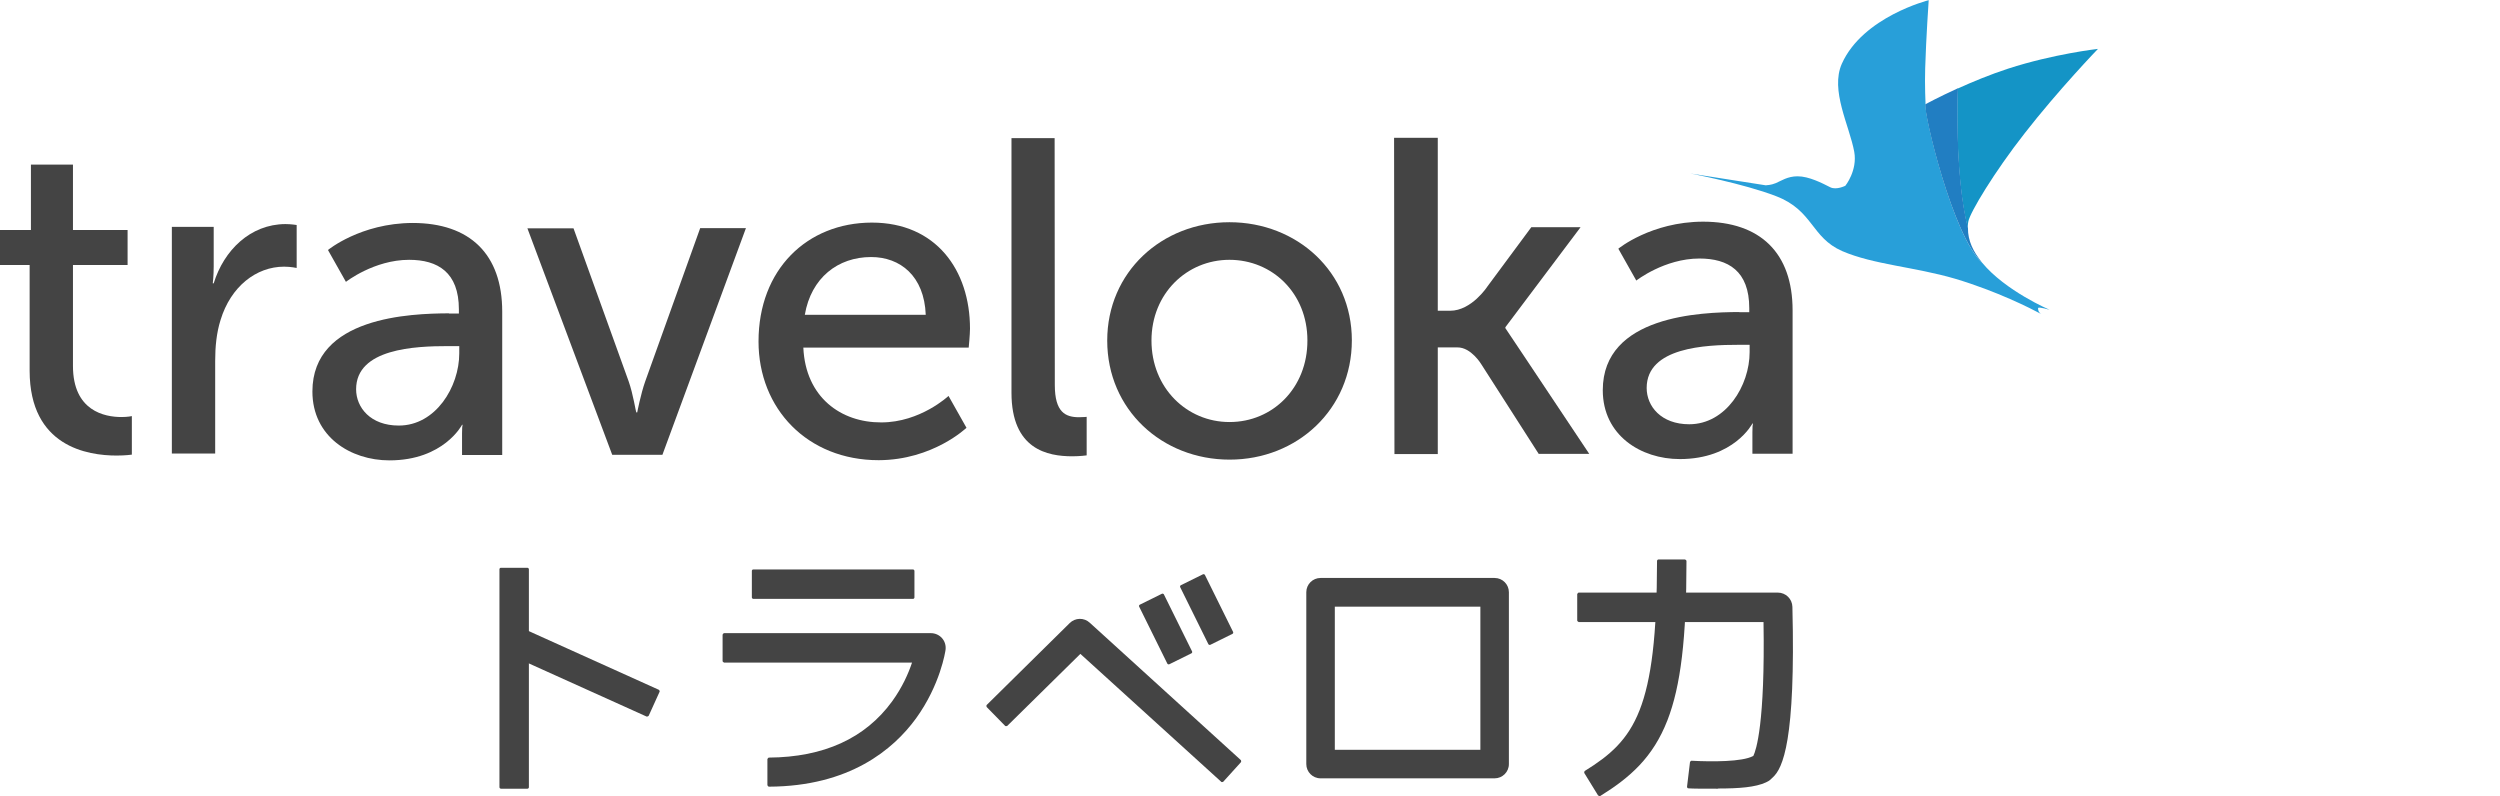 <?xml version="1.0" encoding="UTF-8"?>
<svg id="Layer_1" data-name="Layer 1" xmlns="http://www.w3.org/2000/svg" width="135" height="43" viewBox="0 0 135 43">
  <defs>
    <style>
      .cls-1 {
        fill: #289fd9;
      }

      .cls-2 {
        fill: #444;
      }

      .cls-3 {
        fill: #217ec2;
      }

      .cls-4 {
        fill: #1494c6;
      }
    </style>
  </defs>
  <g>
    <path class="cls-2" d="M1.6,14.31H0S0,12.42,0,12.42h1.67s0-3.53,0-3.53h2.27s0,3.53,0,3.53h2.95s0,1.89,0,1.89h-2.95s0,5.45,0,5.45c0,2.44,1.72,2.76,2.62,2.76.34,0,.56-.05.56-.05v2.08s-.34.05-.82.05c-1.57,0-4.69-.48-4.7-4.57v-5.71Z"/>
    <path class="cls-2" d="M9.27,12.25h2.27s0,2.13,0,2.13c0,.51-.05.92-.05.92h.05c.55-1.79,1.98-3.19,3.87-3.2.31,0,.61.05.61.05v2.32s-.31-.07-.68-.07c-1.5,0-2.88,1.07-3.43,2.88-.22.7-.29,1.45-.29,2.2v5.01s-2.34,0-2.34,0v-12.24Z"/>
    <path class="cls-2" d="M28.48,12.33h2.49s2.98,8.27,2.98,8.27c.24.68.39,1.67.41,1.67h.05s.19-.99.43-1.67l2.97-8.28h2.47s-4.51,12.24-4.51,12.24h-2.71s-4.58-12.23-4.58-12.23Z"/>
    <path class="cls-2" d="M49.99,17c-.08-2.1-1.38-3.12-2.95-3.12-1.79,0-3.24,1.12-3.58,3.12h6.53ZM47.08,12.02c3.46,0,5.3,2.56,5.3,5.73,0,.31-.07,1.02-.07,1.02h-8.93c.12,2.69,2.04,4.05,4.21,4.04,2.11,0,3.63-1.43,3.63-1.43l.97,1.72s-1.81,1.74-4.74,1.75c-3.85,0-6.49-2.78-6.49-6.41,0-3.9,2.63-6.41,6.11-6.42"/>
    <path class="cls-2" d="M54.6,7.46h2.35s.01,13.33.01,13.33c0,1.48.58,1.74,1.31,1.74.22,0,.41-.02.41-.02v2.08s-.36.05-.77.05c-1.33,0-3.29-.36-3.29-3.43V7.46Z"/>
    <path class="cls-2" d="M66.4,22.79c2.32,0,4.21-1.84,4.2-4.41,0-2.54-1.89-4.35-4.21-4.35-2.3,0-4.21,1.82-4.21,4.36,0,2.56,1.91,4.4,4.21,4.4M66.39,12c3.65,0,6.61,2.68,6.61,6.38,0,3.72-2.95,6.44-6.6,6.44-3.65,0-6.61-2.7-6.61-6.43,0-3.7,2.95-6.39,6.6-6.39"/>
    <path class="cls-2" d="M75.29,7.44h2.35s0,9.34,0,9.34c0,0-.49,0,.67,0,1.16,0,2.01-1.31,2.01-1.31l2.37-3.2h2.66s-4.06,5.4-4.06,5.4v.05l.97,1.45,3.56,5.34h-2.73s-3.1-4.84-3.1-4.84c0,0-.55-.92-1.29-.91-.74,0-1.06,0-1.06,0v5.76s-2.34,0-2.34,0l-.02-17.08Z"/>
    <path class="cls-2" d="M91.22,22.91c1.98,0,3.26-2.08,3.26-3.9v-.39s-.6,0-.6,0c-1.77,0-4.96.13-4.96,2.33,0,.99.78,1.96,2.3,1.96M93.93,16.86h.53v-.22c0-2.01-1.14-2.68-2.69-2.68-1.89,0-3.41,1.19-3.41,1.19l-.97-1.72s1.76-1.45,4.57-1.46c3.1,0,4.84,1.69,4.84,4.79v7.74s-2.17,0-2.17,0v-1.16c0-.56.05-.47.05-.47h-.05s-.99,1.92-3.92,1.92c-2.1,0-4.16-1.28-4.16-3.72,0-4.04,5.32-4.21,7.37-4.22"/>
    <path class="cls-2" d="M21.54,22.98c1.98,0,3.26-2.08,3.26-3.9v-.39s-.61,0-.61,0c-1.77,0-4.96.13-4.96,2.33,0,.99.78,1.96,2.3,1.96M24.25,16.93h.53s0-.22,0-.22c0-2.01-1.14-2.68-2.69-2.68-1.89,0-3.41,1.19-3.41,1.19l-.97-1.72s1.76-1.45,4.57-1.46c3.1,0,4.84,1.69,4.84,4.79v7.74s-2.17,0-2.17,0v-1.16c0-.56.05-.47.05-.47h-.05s-.99,1.92-3.92,1.92c-2.1,0-4.16-1.28-4.16-3.72,0-4.04,5.32-4.21,7.37-4.22"/>
    <path class="cls-1" d="M95.39,10s.24,0,.5-.11c.29-.12.63-.37,1.18-.37.61,0,1.33.37,1.76.59.33.17.82-.08.82-.08,0,0,.66-.82.48-1.83-.26-1.42-1.31-3.32-.67-4.76,1.14-2.54,4.69-3.43,4.69-3.43,0,0-.14,2.01-.19,3.68-.03.85.02,1.95.02,1.95-.1.5,1.5,7.17,3.05,8.54,1.26,1.53,3.65,2.55,3.65,2.55,0,0-.57-.17-.62-.1-.02.03,0,.24.17.33-.56-.3-2.38-1.23-4.66-1.91-2.19-.64-4.4-.76-6.09-1.49-1.69-.74-1.56-2.2-3.58-2.97-1.73-.67-4.62-1.22-4.62-1.22l4.09.64Z"/>
    <path class="cls-4" d="M106.29,11.96c.09-.49,1.41-2.68,3.04-4.76,1.82-2.34,3.96-4.56,3.96-4.56,0,0-2.4.27-4.86,1.07-.95.31-1.92.71-2.71,1.07,0,0-.2,4.6.54,7.55,0-.12,0-.24.03-.36"/>
    <path class="cls-3" d="M105.72,4.77h0c-1.03.47-1.75.86-1.75.86-.1.5,1.5,7.17,3.06,8.54-.47-.56-.77-1.18-.76-1.85-.74-2.96-.54-7.55-.54-7.55"/>
  </g>
  <g>
    <g>
      <path class="cls-2" d="M86.3,42.96l-.75-1.22s-.01-.08.03-.11c2.7-1.67,3.89-3.3,3.9-11.34,0-.04.04-.08.08-.08h1.43s.08.04.08.08c0,4.18-.31,6.76-1.03,8.61-.78,2-2.01,3.08-3.62,4.08-.04.02-.09.01-.11-.03Z"/>
      <path class="cls-2" d="M92.77,42.59h-.04c-.72,0-1.35,0-1.56-.02-.04,0-.07-.04-.07-.09l.16-1.33s.04-.07.08-.07c1.13.06,2.73.06,3.32-.25,0,0,.01,0,.02-.01.15-.3.64-1.76.55-7.23h-9.98s-.08-.04-.08-.08v-1.43s.04-.08.08-.08h10.75c.43,0,.78.34.79.77.18,7.24-.52,8.72-1.06,9.21-.11.1-.15.17-.37.27-.57.26-1.42.33-2.6.33ZM95.19,40.67s0,0,0,0c0,0,0,0,0,0Z"/>
    </g>
    <g>
      <rect class="cls-2" x="26.97" y="30.66" width="1.59" height="11.93" rx=".08" ry=".08"/>
      <path class="cls-2" d="M34.93,38.7l-7.49-3.38.65-1.45,7.49,3.38s.06.06.04.1l-.59,1.3s-.06.06-.1.04Z"/>
    </g>
    <g>
      <path class="cls-2" d="M41.44,42.42v-1.43s.04-.08.08-.08c2.96-.02,5.2-1.04,6.65-3.03.56-.77.89-1.53,1.08-2.1h-10.15s-.08-.04-.08-.08v-1.43s.04-.08.08-.08h11.17c.23,0,.45.1.6.27.15.17.22.4.19.63-.01.08-.28,1.89-1.6,3.71-1.22,1.67-3.58,3.66-7.93,3.68-.04,0-.08-.04-.08-.08Z"/>
      <rect class="cls-2" x="40.6" y="30.75" width="8.78" height="1.59" rx=".08" ry=".08"/>
    </g>
    <path class="cls-2" d="M80.71,42.03h-9.4c-.43,0-.77-.35-.77-.77v-9.28c0-.43.35-.77.77-.77h9.4c.43,0,.77.35.77.77v9.28c0,.43-.35.77-.77.77ZM72.08,40.49h7.86v-7.73h-7.86v7.73Z"/>
    <g>
      <path class="cls-2" d="M65.95,42.22l-7.61-6.91-3.95,3.89s-.08.03-.11,0l-1-1.02s-.03-.08,0-.11l4.48-4.42c.3-.3.78-.31,1.09-.02l8.16,7.42s.03.08,0,.11l-.96,1.06s-.08.03-.11,0Z"/>
      <rect class="cls-2" x="64.41" y="31.13" width="1.49" height="3.59" rx=".08" ry=".08" transform="translate(-7.84 32.28) rotate(-26.31)"/>
      <rect class="cls-2" x="62.2" y="32.18" width="1.49" height="3.59" rx=".08" ry=".08" transform="translate(-8.54 31.41) rotate(-26.31)"/>
    </g>
  </g>
</svg>